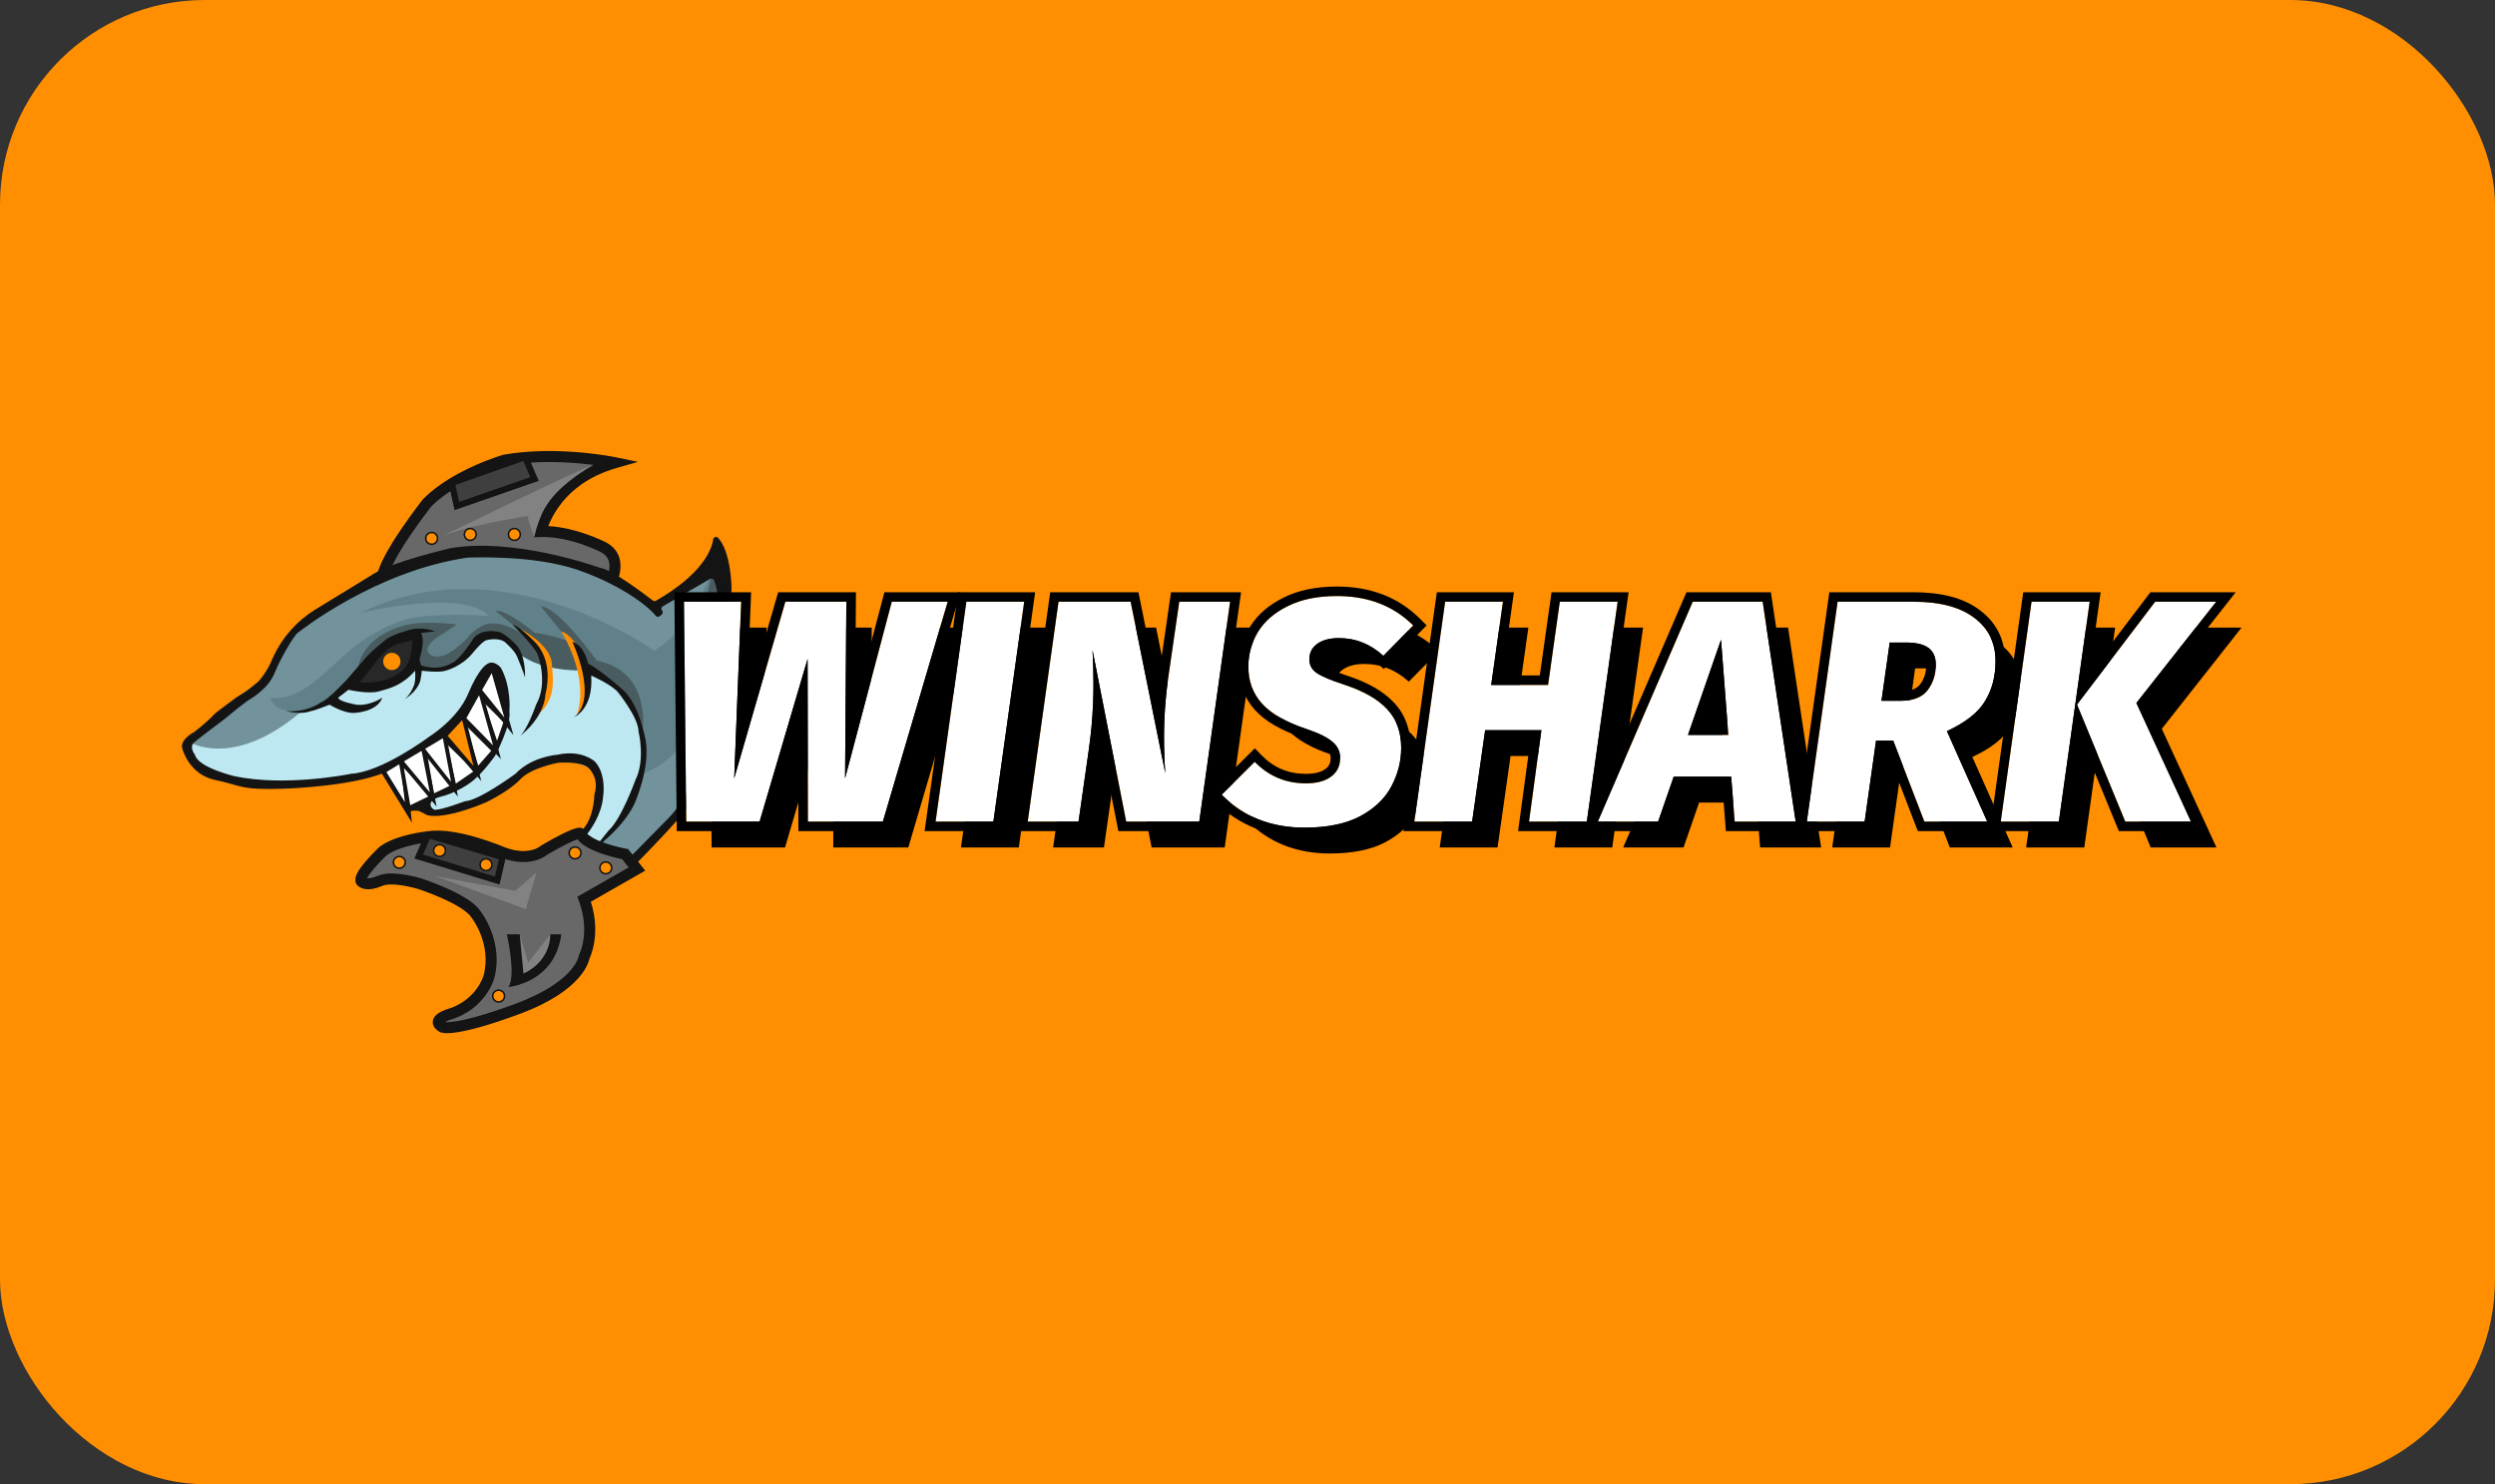 <svg width="195" height="116" viewBox="0 0 195 116" fill="none" xmlns="http://www.w3.org/2000/svg">
<rect x="0" y="0" width="195" height="116" fill="#333333" stroke="none"/>
<rect width="195" height="116" rx="16" fill="#FF8F00"/>
<g clip-path="url(#clip0_4_1199)">
<rect width="166.562" height="45.5" transform="translate(14.219 35.25)" fill="#FF8F00"/>
<path d="M47.631 45.741C47.631 45.741 48.857 43.707 47.194 42.785C47.194 42.785 44.668 41.469 42.266 41.543C42.266 41.543 43.086 37.591 48.068 36.165C48.068 36.165 43.56 35.225 39.433 35.963C39.433 35.963 35.614 37.069 33.397 39.282C33.397 39.282 30.009 43.584 29.886 45.182L47.631 45.741Z" fill="#686868"/>
<path fill-rule="evenodd" clip-rule="evenodd" d="M48.156 35.744C48.156 35.744 48.156 35.744 48.068 36.165L48.156 35.744L49.861 36.1L48.187 36.579C45.8 37.262 44.428 38.542 43.651 39.638C43.26 40.188 43.017 40.695 42.873 41.061C42.865 41.081 42.858 41.101 42.85 41.12C43.923 41.177 44.966 41.453 45.771 41.73C46.251 41.894 46.654 42.061 46.937 42.188C47.079 42.251 47.191 42.304 47.269 42.342C47.308 42.361 47.338 42.376 47.359 42.386C47.369 42.391 47.377 42.395 47.383 42.398L47.39 42.402L47.393 42.403C47.393 42.403 47.393 42.403 47.194 42.785L47.393 42.403L47.398 42.406L47.403 42.409C47.904 42.687 48.211 43.065 48.368 43.486C48.52 43.897 48.518 44.318 48.462 44.676C48.405 45.035 48.29 45.354 48.192 45.58C48.143 45.694 48.096 45.787 48.062 45.852C48.044 45.885 48.03 45.911 48.02 45.93C48.017 45.934 48.015 45.938 48.013 45.941C48.011 45.946 48.008 45.949 48.007 45.952C48.005 45.955 48.004 45.957 48.003 45.959L48.001 45.961L48.001 45.962C48.001 45.962 48 45.963 47.631 45.741L48 45.963L47.87 46.179L29.422 45.598L29.456 45.149C29.495 44.651 29.771 44.011 30.106 43.384C30.451 42.737 30.895 42.035 31.33 41.392C31.766 40.747 32.198 40.154 32.52 39.722C32.681 39.506 32.815 39.33 32.909 39.208C32.956 39.147 32.993 39.099 33.018 39.066C33.031 39.05 33.041 39.038 33.047 39.029L33.058 39.016C33.058 39.016 33.058 39.016 33.397 39.282L33.058 39.016L33.074 38.995L33.092 38.977C34.255 37.817 35.819 36.961 37.069 36.4C37.699 36.117 38.257 35.906 38.658 35.764C38.859 35.694 39.021 35.64 39.134 35.605C39.19 35.587 39.234 35.573 39.264 35.564C39.279 35.559 39.291 35.556 39.299 35.553L39.309 35.551L39.311 35.55L39.312 35.55C39.313 35.55 39.313 35.549 39.433 35.963L39.312 35.55L39.334 35.543L39.357 35.539C41.473 35.161 43.674 35.214 45.336 35.359C46.169 35.431 46.871 35.527 47.366 35.605C47.614 35.644 47.81 35.678 47.945 35.703C48.012 35.716 48.064 35.726 48.1 35.733C48.118 35.736 48.132 35.739 48.141 35.741L48.152 35.743L48.156 35.744ZM39.532 36.382C39.527 36.383 39.522 36.385 39.515 36.387C39.488 36.395 39.448 36.408 39.395 36.424C39.29 36.458 39.137 36.508 38.945 36.576C38.561 36.711 38.026 36.914 37.423 37.185C36.217 37.727 34.773 38.524 33.72 39.568C33.715 39.575 33.708 39.584 33.699 39.594C33.675 39.626 33.639 39.672 33.593 39.731C33.501 39.851 33.37 40.023 33.212 40.236C32.895 40.66 32.471 41.242 32.045 41.873C31.618 42.505 31.192 43.179 30.867 43.788C30.665 44.167 30.515 44.499 30.422 44.768L47.372 45.303C47.381 45.282 47.391 45.261 47.401 45.238C47.481 45.053 47.568 44.806 47.61 44.542C47.652 44.276 47.644 44.015 47.559 43.785C47.478 43.567 47.316 43.346 46.989 43.164C46.986 43.162 46.979 43.158 46.97 43.154C46.953 43.145 46.926 43.132 46.892 43.115C46.822 43.081 46.718 43.032 46.586 42.973C46.321 42.855 45.942 42.698 45.49 42.543C44.581 42.231 43.406 41.939 42.279 41.973L41.733 41.99L41.844 41.456L42.266 41.543C41.844 41.456 41.844 41.456 41.844 41.456L41.844 41.455L41.844 41.454L41.845 41.45C41.846 41.446 41.847 41.442 41.848 41.437C41.85 41.427 41.854 41.413 41.858 41.396C41.866 41.361 41.879 41.312 41.897 41.251C41.932 41.129 41.988 40.956 42.071 40.746C42.236 40.327 42.51 39.756 42.947 39.14C43.63 38.177 44.708 37.11 46.377 36.334C46.043 36.293 45.668 36.252 45.261 36.216C43.643 36.075 41.536 36.027 39.532 36.382Z" fill="#141414"/>
<path d="M47.563 45.059L40.726 43.399H34.77L29.825 45.182L28.346 45.919L24.343 48.255L22.384 50.062L21.386 52.619L18.916 54.204L16.779 56.73L15.104 58.027L14.734 58.888L15.165 59.625L17.013 60.609L19.231 61.408H23.431L27.361 60.916L32.658 58.703L35.639 56.423L37.216 53.663L38.016 52.311L38.749 52.404L39.002 53.11L39.433 54.585L39.248 56.982L38.139 59.244L37.031 60.731L35.491 61.653L33.89 62.452L33.089 63.006L33.643 63.313H34.875L37.708 62.514L40.11 60.977L41.589 59.932L43.991 59.318L45.413 59.76L46.331 60.117L46.762 61.346L46.578 63.497L45.9 64.849L44.976 65.833V66.57L45.531 67.246L46.146 67.492L47.563 67.32L49.072 67.087L49.842 67.124L52.86 63.866L54.831 60.056L55.632 57.72L55.878 55.016L55.755 52.803L55.077 51.328L56.248 48.562L56.556 45.059L55.878 43.953L54.461 45.366L51.197 47.579L49.164 46.104L47.563 45.059Z" fill="#72939B"/>
<path d="M45.913 52.422L47.81 53.356L49.226 55.016L50.064 56.675L50.212 58.457V60.449C50.212 60.449 55.188 59.195 54.271 52.373L56.309 48.562L56.001 46.079L55.94 43.953C55.94 43.953 54.104 49.257 51.111 50.842C51.111 50.842 39.31 42.379 28.1 47.929C28.1 47.929 36.107 45.932 38.201 48.138C38.201 48.138 32.966 47.763 31.056 48.624C31.056 48.624 28.962 49.361 27.053 51.082C25.144 52.803 23.296 54.831 21.14 54.524C21.14 54.524 21.387 55.999 23.85 55.446C26.314 54.893 26.135 54.211 26.135 54.211L27.7 53.203L28.1 53.663L29.751 53.516L32.011 52.422L32.793 52.201L34.062 52.336L35.072 52.059L36.409 51.242L37.438 50.16L38.62 49.668L39.698 50.16L40.566 51.051C40.566 51.051 41.182 52.533 45.913 52.422Z" fill="#608189"/>
<path d="M32.535 49.791L31.802 49.976L30.317 50.529L28.901 52.004L27.613 53.725L30.071 53.602L32.011 52.422L32.744 50.689L32.535 49.791Z" fill="#282828"/>
<path d="M44.97 50.265C44.97 50.265 42.636 49.484 41.835 49.484C41.835 49.484 39.556 47.603 38.725 47.745L40.049 48.808L41.219 49.791C41.219 49.791 39.347 48.378 37.943 48.808C37.943 48.808 37.154 49.054 36.538 49.853C36.538 49.853 34.752 51.82 33.705 51.205C32.658 50.59 34.623 49.533 34.623 49.533L35.7 48.808C35.7 48.808 33.385 48.501 31.943 48.808C31.943 48.808 28.223 49.423 27.915 52.557L29.615 50.566L32.504 49.527L32.775 50.148L32.504 51.672L32.793 52.201L33.508 52.324L34.918 52.201L36.101 51.525L36.92 50.726L37.573 50.056L38.023 49.668L38.774 49.724L39.507 49.914L40.548 50.959C40.548 50.959 41.533 52.68 45.66 52.311L44.97 50.265Z" fill="#495C60"/>
<path d="M50.212 57.228C50.212 57.228 51.012 52.496 46.639 51.635C46.639 51.635 43.621 47.394 42.266 47.394L44.958 50.701L45.912 52.422L47.421 52.975L48.813 54.315L49.836 56.122L50.212 57.228Z" fill="#495C60"/>
<path d="M55.681 44.444C55.681 44.444 54.794 50.369 52.811 52.201C52.811 52.201 54.32 54.186 54.246 55.446C54.215 55.999 54.893 51.512 54.893 51.512L56.044 49.177L56.506 46.7L55.681 44.444Z" fill="#495C60"/>
<path d="M14.796 57.996C14.796 57.996 18.19 60.117 23.419 55.722L25.267 55.077L27.115 53.663H29.147L31.549 52.803L32.596 52.188L33.742 52.422L35.306 52.066L36.6 51.021L38.016 49.669L39.371 49.791L40.419 50.959C40.419 50.959 41.127 51.697 42.741 52.096C44.36 52.496 45.913 52.422 45.913 52.422L47.81 53.356L49.226 55.016L50.212 57.228V60.449L49.411 62.022L48.056 64.665L45.592 67.246L44.73 66.011L45.161 65.341L46.202 64.346L46.756 61.985L46.818 60.609L46.325 59.871L45.278 59.318H44.046L41.422 60.092L38.201 62.237L34.136 63.497L33.397 63.129L33.705 62.391L35.553 61.653L37.474 60.123C37.474 60.123 38.743 58.242 38.749 58.132C38.755 58.027 39.328 55.913 39.328 55.913L39.063 53.11L38.811 52.404L38.078 52.311L37.776 52.858L36.544 55.126L34.826 57.161L31.451 59.177L27.872 60.67L22.249 61.653L17.543 60.738L15.227 59.625L14.796 57.996Z" fill="#BEE8F1"/>
<path d="M51.019 46.933C50.44 46.485 47.853 44.518 46.91 44.383C46.898 44.383 46.88 44.377 46.867 44.37C46.467 44.229 40.141 42.01 35.251 42.84C35.245 42.84 35.239 42.84 35.239 42.84C35.041 42.889 30.675 43.903 29.221 44.838C29.221 44.838 25.575 47.081 24.651 47.634C24.651 47.634 24.639 47.64 24.614 47.659C23.185 48.544 22.052 49.828 21.349 51.359C21.294 51.481 21.245 51.592 21.202 51.691C20.894 52.428 20.278 53.227 20.093 53.35C19.939 53.455 19.342 53.995 18.978 54.198C18.787 54.303 18.602 54.419 18.424 54.542C17.845 54.966 16.779 55.753 16.644 55.925C16.459 56.171 15.289 57.154 15.166 57.216C15.042 57.277 14.057 57.849 14.242 58.482C14.242 58.482 14.735 60.535 16.829 60.965C18.923 61.395 18.676 61.764 22.249 61.641C22.249 61.641 28.285 61.457 30.625 60.105C32.855 58.814 34.635 57.585 34.801 57.468C34.807 57.462 34.82 57.456 34.826 57.449C34.992 57.296 37.043 55.378 37.524 53.903C37.524 53.897 37.53 53.891 37.53 53.885C37.579 53.768 38.152 52.483 38.386 52.539C38.632 52.6 38.817 53.092 38.817 53.153C38.817 53.215 39.741 55.735 39.125 56.964C38.509 58.193 38.263 59.478 36.489 60.584C36.483 60.59 36.477 60.596 36.47 60.596C36.329 60.731 31.796 63.129 31.919 62.698C31.95 62.581 31.857 63.374 31.919 63.497C32.054 63.761 31.672 63.264 32.719 63.374C32.75 63.38 33.311 63.663 33.335 63.682C33.477 63.792 34.838 64.044 38.01 62.698C38.016 62.698 38.016 62.692 38.023 62.692C38.127 62.643 39.833 61.807 40.665 60.91C41.49 60.031 43.43 59.656 43.609 59.619C43.615 59.619 43.627 59.619 43.633 59.613C43.794 59.601 45.432 59.515 45.962 59.982C45.962 59.982 46.873 60.768 46.467 62.041C46.461 62.059 46.455 62.084 46.455 62.102C46.448 62.354 46.381 64.087 45.413 64.96C45.37 65.003 45.346 65.058 45.346 65.12V65.237C45.346 65.446 45.611 65.538 45.74 65.378C46.227 64.788 47.003 63.651 47.132 62.317C47.132 62.311 47.132 62.311 47.132 62.305C47.151 62.2 47.409 60.566 46.522 59.551C46.516 59.545 46.51 59.539 46.504 59.533C46.399 59.435 45.42 58.587 43.572 58.986C43.566 58.986 43.553 58.992 43.547 58.992C43.375 59.004 41.539 59.176 40.308 60.455C40.301 60.461 40.289 60.473 40.283 60.48C40.061 60.639 37.45 62.538 36.378 62.618C36.366 62.618 36.353 62.618 36.341 62.624C36.199 62.661 34.727 63.245 34.019 63.294C33.779 63.313 33.107 62.588 34.512 62.25C35.331 62.053 36.433 61.481 37.037 60.959C37.906 60.203 38.614 59.176 38.694 59.066C38.7 59.06 38.7 59.054 38.706 59.047C38.799 58.869 39.963 56.601 39.815 55.642C39.815 55.624 39.809 55.606 39.815 55.593C39.833 55.366 39.938 53.627 39.15 52.201C39.144 52.188 39.131 52.17 39.119 52.158C39.02 52.047 38.521 51.549 38.029 51.93C38.029 51.93 37.413 52.238 36.581 54.235C35.774 56.165 33.68 57.492 33.539 57.578C33.532 57.585 33.526 57.585 33.526 57.591C33.348 57.726 29.794 60.344 27.453 60.473C27.441 60.473 27.435 60.473 27.422 60.48C27.133 60.541 22.261 61.494 18.319 60.664C18.319 60.664 15.56 60.006 15.252 59.041C15.246 59.017 15.233 58.998 15.221 58.974C15.135 58.851 14.802 58.341 15.178 58.021C15.597 57.665 17.475 56.257 17.574 56.183C17.58 56.183 17.58 56.177 17.58 56.177C17.672 56.103 19.126 54.88 19.545 54.647C19.545 54.647 20.962 53.848 21.454 52.619C21.947 51.389 22.994 49.669 23.24 49.484C23.419 49.349 29.338 44.629 36.532 43.584H36.557C36.821 43.572 41.693 43.369 45.044 44.506C48.259 45.594 50.507 47.216 51.252 48.126C51.333 48.224 51.48 48.236 51.573 48.157L51.721 48.027C51.813 47.948 51.825 47.812 51.745 47.72C51.659 47.616 51.684 47.456 51.807 47.388L55.49 45.249C55.607 45.182 55.761 45.231 55.81 45.36C56.001 45.858 56.346 47.075 55.829 48.439C55.459 49.416 54.8 51.076 54.283 52.373C54.184 52.619 54.523 52.797 54.671 52.582L54.862 52.299C54.973 52.139 55.225 52.188 55.262 52.379C55.521 53.602 56.038 56.816 54.967 59.066C54.967 59.072 54.96 59.078 54.96 59.084C54.893 59.275 53.747 62.44 52.257 63.934L49.146 67.093C49.06 67.179 49.06 67.32 49.146 67.406L49.325 67.584C49.411 67.67 49.553 67.67 49.639 67.584C50.366 66.853 53.39 63.78 54.036 62.704C54.769 61.481 56.944 57.099 56.377 55.237C56.371 55.212 56.365 55.194 56.365 55.169C56.371 54.88 56.371 52.815 55.558 51.125C55.527 51.064 55.527 50.99 55.558 50.928C55.841 50.351 57.282 47.302 57.172 45.833C57.172 45.833 57.122 43.117 56.124 42.035C55.995 41.9 55.767 41.967 55.743 42.152C55.619 42.957 54.929 44.844 51.271 46.952C51.185 46.995 51.092 46.989 51.019 46.933Z" fill="#141414"/>
<path d="M40.622 49.128C40.622 49.128 43.005 50.345 43.128 51.82C43.252 53.289 43.455 54.794 41.872 55.98L42.389 54.647L42.513 53.049L42.205 51.328L41.958 50.345L40.622 49.128Z" fill="#FF8F00"/>
<path d="M45.284 50.713C45.284 50.713 44.545 49.484 43.868 49.361C43.868 49.361 46.085 52.791 45.099 55.839L45.555 55.347L46.023 53.786L45.284 50.713Z" fill="#FF8F00"/>
<path d="M40.295 50.345C40.295 50.345 39.371 49.361 38.817 49.361C38.817 49.361 37.708 49.115 37.031 49.853C37.031 49.853 35.922 51.635 35.306 51.82C35.306 51.82 34.382 52.496 32.904 52.004L32.781 51.512C32.781 51.512 33.274 50.099 32.904 49.484C32.904 49.484 33.643 49.361 34.013 49.361C34.013 49.361 33.212 48.992 32.227 49.177C32.227 49.177 30.933 49.484 30.256 49.914C30.256 49.914 29.147 50.775 28.654 51.328C28.162 51.881 27.114 53.11 27.114 53.11C27.114 53.11 25.575 54.77 25.082 54.893C25.082 54.893 24.096 55.692 22.372 55.569C22.372 55.569 23.474 55.901 24.281 55.581C24.281 55.581 24.528 55.569 25.759 55.077C25.759 55.077 26.85 55.747 27.632 55.722C27.632 55.722 29.455 55.692 29.886 54.524C29.886 54.524 28.901 55.2 27.854 55.077C27.854 55.077 26.437 54.831 26.437 54.524L27.238 53.909C27.238 53.909 28.777 54.278 29.64 54.032C30.502 53.786 31.426 53.577 32.442 52.422C32.442 52.422 32.535 53.295 32.288 53.725C32.288 53.725 32.042 54.34 31.611 54.647C31.611 54.647 32.535 54.155 32.843 53.233C32.843 53.233 32.959 52.656 32.966 52.422C32.966 52.422 34.321 52.594 34.813 52.422C34.813 52.422 36.045 52.127 36.907 51.082C37.77 50.037 38.016 50.037 38.016 50.037C38.016 50.037 38.879 49.791 39.433 50.16C39.433 50.16 40.234 50.836 40.418 51.328C40.418 51.328 41.034 52.803 41.034 52.987C41.034 52.92 41.034 52.803 41.034 52.803C41.034 52.803 41.096 51.144 40.295 50.345ZM31.407 52.422C31.407 52.422 30.502 53.479 28.1 53.356C28.1 53.356 29.332 51.82 29.455 51.635C29.578 51.451 30.256 50.59 31.056 50.345C31.857 50.099 32.227 50.099 32.227 49.976C32.227 49.976 32.288 51.758 31.407 52.422Z" fill="#141414"/>
<path d="M40.049 48.808C40.049 48.808 41.773 50.529 42.02 51.144C42.02 51.144 42.882 53.356 41.897 55.077C41.897 55.077 41.157 57.228 40.542 57.597C40.542 57.597 42.513 56.245 42.636 54.217C42.636 54.217 43.313 51.943 41.958 50.344C41.958 50.344 40.788 49.054 40.049 48.808Z" fill="#141414"/>
<path d="M44.73 50.16C44.73 50.16 46.824 54.585 44.853 56.06C44.853 56.06 46.393 55.446 46.208 52.803C46.208 52.803 47.625 53.418 48.241 54.032C48.241 54.032 49.904 56.06 49.904 57.167C49.904 57.167 50.458 59.379 49.657 60.977C49.657 60.977 48.549 64.05 47.563 64.911L46.331 66.447C46.331 66.447 48.918 64.604 49.719 62.514C50.52 60.424 50.643 58.888 50.458 57.843C50.458 57.843 49.965 54.954 48.61 53.848C48.61 53.848 46.639 52.127 45.962 51.881C45.962 51.881 45.715 50.468 44.73 50.16Z" fill="#141414"/>
<path d="M30.625 52.373C31 52.373 31.303 52.07 31.303 51.697C31.303 51.323 31 51.021 30.625 51.021C30.251 51.021 29.948 51.323 29.948 51.697C29.948 52.07 30.251 52.373 30.625 52.373Z" fill="#FF8F00"/>
<path d="M41.034 35.717L41.774 37.438L35.707 39.546L35.306 37.745L41.034 35.717Z" fill="#3F3F3F"/>
<path fill-rule="evenodd" clip-rule="evenodd" d="M41.17 35.408L42.104 37.583L35.526 39.869L35.019 37.586L41.17 35.408ZM35.594 37.904L35.887 39.223L41.443 37.292L40.899 36.026L35.594 37.904Z" fill="#141414"/>
<path d="M46.393 36.331C46.393 36.331 43.19 38.052 42.328 40.203C42.328 40.203 41.835 41.383 41.773 41.961C41.773 41.961 41.158 40.511 41.281 40.326C41.281 40.326 35.861 41.125 34.013 42.17C34.013 42.17 45.715 36.454 46.393 36.331Z" fill="#828282"/>
<path d="M33.736 42.539C33.991 42.539 34.198 42.333 34.198 42.078C34.198 41.823 33.991 41.617 33.736 41.617C33.48 41.617 33.274 41.823 33.274 42.078C33.274 42.333 33.48 42.539 33.736 42.539Z" fill="#FF8F00"/>
<path fill-rule="evenodd" clip-rule="evenodd" d="M33.736 41.678C33.515 41.678 33.335 41.857 33.335 42.078C33.335 42.299 33.515 42.477 33.736 42.477C33.957 42.477 34.136 42.299 34.136 42.078C34.136 41.857 33.957 41.678 33.736 41.678ZM33.212 42.078C33.212 41.789 33.447 41.556 33.736 41.556C34.025 41.556 34.259 41.789 34.259 42.078C34.259 42.367 34.025 42.6 33.736 42.6C33.447 42.6 33.212 42.367 33.212 42.078Z" fill="#141414"/>
<path d="M40.203 42.232C40.458 42.232 40.665 42.025 40.665 41.771C40.665 41.516 40.458 41.31 40.203 41.31C39.948 41.31 39.741 41.516 39.741 41.771C39.741 42.025 39.948 42.232 40.203 42.232Z" fill="#FF8F00"/>
<path fill-rule="evenodd" clip-rule="evenodd" d="M40.203 41.371C39.982 41.371 39.802 41.55 39.802 41.771C39.802 41.991 39.982 42.17 40.203 42.17C40.424 42.17 40.603 41.991 40.603 41.771C40.603 41.55 40.424 41.371 40.203 41.371ZM39.679 41.771C39.679 41.482 39.914 41.248 40.203 41.248C40.492 41.248 40.726 41.482 40.726 41.771C40.726 42.059 40.492 42.293 40.203 42.293C39.914 42.293 39.679 42.059 39.679 41.771Z" fill="#141414"/>
<path d="M36.754 42.232C37.009 42.232 37.216 42.025 37.216 41.771C37.216 41.516 37.009 41.31 36.754 41.31C36.498 41.31 36.292 41.516 36.292 41.771C36.292 42.025 36.498 42.232 36.754 42.232Z" fill="#FF8F00"/>
<path fill-rule="evenodd" clip-rule="evenodd" d="M36.754 41.371C36.533 41.371 36.353 41.55 36.353 41.771C36.353 41.991 36.533 42.17 36.754 42.17C36.975 42.17 37.154 41.991 37.154 41.771C37.154 41.55 36.975 41.371 36.754 41.371ZM36.23 41.771C36.23 41.482 36.465 41.248 36.754 41.248C37.043 41.248 37.277 41.482 37.277 41.771C37.277 42.059 37.043 42.293 36.754 42.293C36.465 42.293 36.23 42.059 36.23 41.771Z" fill="#141414"/>
<path d="M49.781 67.922L48.857 66.755C48.857 66.755 45.839 66.22 45.346 65.132C45.346 65.132 45.167 64.911 42.519 66.447C42.519 66.447 41.465 67.431 39.31 66.632C39.31 66.632 35.614 65.034 33.459 65.403C33.459 65.403 31.161 65.618 29.935 66.521C29.935 66.521 27.607 68.721 28.346 68.967C28.346 68.967 28.716 69.275 29.701 68.844C30.687 68.414 32.812 69.072 32.812 69.072C32.812 69.072 36.477 70.258 37.216 71.487C37.216 71.487 38.94 73.669 38.201 76.392C38.201 76.392 37.585 78.555 35.06 79.293C35.06 79.293 33.643 79.723 34.567 80.276C34.567 80.276 35.429 80.706 40.419 78.863C45.407 77.019 45.654 74.794 45.654 74.794C45.654 74.794 46.639 72.95 45.654 70.283L49.781 67.922Z" fill="#686868"/>
<path fill-rule="evenodd" clip-rule="evenodd" d="M45.679 64.859C45.68 64.861 45.682 64.862 45.346 65.132L45.682 64.862L45.716 64.905L45.739 64.955C45.805 65.102 45.988 65.282 46.318 65.472C46.635 65.655 47.027 65.813 47.422 65.943C47.813 66.072 48.192 66.17 48.474 66.235C48.615 66.268 48.731 66.292 48.811 66.308C48.851 66.316 48.882 66.322 48.902 66.326C48.913 66.328 48.92 66.329 48.925 66.33L48.931 66.331L48.932 66.331L49.093 66.36L50.429 68.048L46.177 70.479C46.579 71.741 46.571 72.818 46.449 73.604C46.383 74.032 46.283 74.372 46.198 74.609C46.156 74.728 46.117 74.82 46.087 74.886C46.08 74.902 46.074 74.916 46.068 74.929C46.063 74.949 46.058 74.973 46.051 74.999C46.029 75.084 45.993 75.199 45.934 75.339C45.815 75.618 45.604 75.992 45.232 76.419C44.489 77.273 43.112 78.326 40.568 79.266C38.059 80.193 36.565 80.558 35.685 80.687C35.243 80.751 34.947 80.758 34.749 80.744C34.649 80.737 34.571 80.724 34.511 80.709C34.481 80.701 34.455 80.694 34.432 80.686C34.421 80.681 34.411 80.677 34.401 80.673C34.398 80.672 34.396 80.671 34.394 80.67C34.391 80.669 34.389 80.668 34.387 80.667C34.385 80.666 34.383 80.665 34.381 80.664L34.377 80.663L34.376 80.662C34.375 80.662 34.374 80.661 34.567 80.276L34.374 80.661L34.359 80.654L34.345 80.645C34.078 80.485 33.815 80.239 33.823 79.879C33.831 79.548 34.072 79.334 34.21 79.232C34.371 79.112 34.557 79.026 34.688 78.971C34.756 78.943 34.816 78.921 34.859 78.906C34.881 78.899 34.898 78.893 34.911 78.889C34.918 78.886 34.923 78.885 34.927 78.884L34.931 78.882L34.933 78.882L34.934 78.881C34.934 78.881 34.934 78.881 35.06 79.293L34.934 78.881L34.937 78.881L34.939 78.88C36.094 78.543 36.806 77.883 37.231 77.31C37.444 77.022 37.586 76.756 37.673 76.564C37.716 76.468 37.746 76.392 37.764 76.341C37.773 76.316 37.779 76.297 37.783 76.285C37.785 76.281 37.785 76.277 37.786 76.275C38.123 75.029 37.9 73.901 37.583 73.072C37.424 72.658 37.244 72.323 37.105 72.094C37.035 71.979 36.976 71.891 36.935 71.834C36.915 71.805 36.899 71.783 36.889 71.77C36.884 71.763 36.881 71.758 36.879 71.756L36.877 71.754L36.877 71.753L36.86 71.732L36.846 71.709C36.715 71.491 36.42 71.231 35.984 70.954C35.562 70.686 35.055 70.432 34.56 70.211C34.068 69.991 33.596 69.808 33.247 69.68C33.073 69.616 32.93 69.566 32.831 69.532C32.781 69.515 32.743 69.502 32.717 69.494C32.704 69.489 32.694 69.486 32.688 69.484L32.682 69.482L32.68 69.482C32.677 69.481 32.671 69.479 32.664 69.477C32.65 69.472 32.628 69.466 32.6 69.458C32.543 69.442 32.46 69.419 32.357 69.393C32.151 69.34 31.866 69.274 31.554 69.221C31.24 69.168 30.908 69.13 30.602 69.129C30.289 69.128 30.041 69.166 29.874 69.239C29.329 69.477 28.915 69.528 28.608 69.495C28.456 69.479 28.335 69.442 28.245 69.402C28.206 69.385 28.172 69.367 28.145 69.351C28.058 69.312 27.973 69.253 27.905 69.167C27.819 69.059 27.782 68.938 27.773 68.828C27.756 68.628 27.827 68.437 27.893 68.297C28.033 68.003 28.286 67.669 28.534 67.375C28.788 67.073 29.065 66.782 29.276 66.567C29.381 66.46 29.471 66.371 29.536 66.308C29.568 66.277 29.593 66.253 29.611 66.236C29.62 66.227 29.627 66.221 29.631 66.216L29.637 66.211L29.639 66.209C29.639 66.209 29.639 66.209 29.935 66.521L29.639 66.209L29.658 66.191L29.679 66.175C30.366 65.669 31.32 65.374 32.06 65.204C32.438 65.117 32.775 65.06 33.018 65.025C33.14 65.007 33.238 64.994 33.307 64.986C33.342 64.982 33.368 64.979 33.387 64.977C33.393 64.977 33.397 64.976 33.401 64.976C34.585 64.779 36.125 65.114 37.315 65.466C37.925 65.647 38.464 65.839 38.852 65.986C39.046 66.059 39.202 66.122 39.31 66.166C39.364 66.188 39.406 66.205 39.435 66.218C39.45 66.224 39.461 66.228 39.469 66.232L39.47 66.232C40.461 66.598 41.168 66.545 41.608 66.424C41.833 66.363 41.995 66.282 42.098 66.22C42.149 66.189 42.185 66.163 42.206 66.147C42.217 66.139 42.224 66.133 42.227 66.131C42.227 66.131 42.227 66.131 42.227 66.131L42.26 66.1L42.302 66.076C43.632 65.304 44.365 64.96 44.778 64.809C44.981 64.735 45.132 64.699 45.252 64.692C45.314 64.689 45.385 64.692 45.458 64.714C45.496 64.725 45.536 64.743 45.575 64.767C45.595 64.78 45.614 64.794 45.632 64.81C45.641 64.818 45.65 64.826 45.658 64.835C45.662 64.84 45.666 64.844 45.67 64.849C45.672 64.851 45.674 64.853 45.676 64.855L45.679 64.859ZM39.138 67.027L39.137 67.026L39.13 67.023C39.123 67.02 39.113 67.016 39.1 67.01C39.074 66.999 39.035 66.983 38.983 66.962C38.881 66.92 38.732 66.861 38.546 66.79C38.173 66.649 37.654 66.464 37.07 66.291C35.879 65.939 34.502 65.661 33.531 65.827L33.515 65.829L33.499 65.831L33.495 65.831C33.491 65.832 33.485 65.832 33.477 65.833C33.462 65.835 33.438 65.837 33.408 65.841C33.346 65.848 33.256 65.859 33.143 65.876C32.917 65.909 32.603 65.962 32.253 66.042C31.548 66.204 30.751 66.463 30.213 66.852C30.211 66.853 30.21 66.855 30.208 66.856C30.192 66.872 30.168 66.895 30.138 66.924C30.078 66.983 29.992 67.068 29.891 67.17C29.688 67.376 29.429 67.65 29.194 67.929C28.964 68.202 28.78 68.453 28.686 68.638C28.691 68.638 28.695 68.639 28.7 68.639C28.825 68.653 29.088 68.643 29.529 68.45C29.855 68.308 30.242 68.267 30.605 68.268C30.974 68.27 31.357 68.315 31.698 68.373C32.04 68.43 32.349 68.502 32.572 68.559C32.683 68.588 32.774 68.613 32.837 68.631C32.869 68.64 32.894 68.647 32.911 68.652C32.92 68.655 32.926 68.657 32.931 68.658L32.937 68.66L32.939 68.661C32.94 68.661 32.94 68.661 32.812 69.072C32.945 68.663 32.945 68.663 32.945 68.663L32.948 68.664L32.957 68.667C32.965 68.669 32.975 68.673 32.989 68.677C33.018 68.687 33.059 68.701 33.111 68.718C33.215 68.754 33.364 68.806 33.545 68.873C33.906 69.005 34.397 69.196 34.913 69.426C35.427 69.655 35.975 69.929 36.447 70.228C36.898 70.514 37.33 70.856 37.572 71.244C37.574 71.247 37.577 71.251 37.58 71.255C37.595 71.275 37.616 71.303 37.641 71.339C37.692 71.411 37.762 71.515 37.842 71.648C38.003 71.912 38.208 72.293 38.388 72.765C38.749 73.707 39.018 75.029 38.617 76.504L38.617 76.507L38.616 76.509L38.201 76.392C38.616 76.509 38.616 76.509 38.616 76.509L38.615 76.511L38.614 76.514C38.614 76.516 38.613 76.519 38.612 76.522C38.61 76.528 38.608 76.537 38.604 76.547C38.598 76.568 38.588 76.596 38.575 76.632C38.55 76.702 38.512 76.8 38.458 76.919C38.351 77.156 38.18 77.477 37.924 77.822C37.41 78.514 36.552 79.304 35.184 79.705C35.183 79.705 35.181 79.706 35.177 79.707C35.17 79.71 35.158 79.713 35.143 79.719C35.112 79.729 35.068 79.746 35.018 79.766C34.937 79.8 34.853 79.84 34.783 79.883C34.791 79.884 34.801 79.885 34.811 79.885C34.93 79.894 35.161 79.894 35.559 79.835C36.357 79.718 37.788 79.376 40.269 78.459C42.713 77.556 43.955 76.574 44.581 75.855C44.895 75.495 45.057 75.198 45.14 75.002C45.182 74.904 45.204 74.831 45.216 74.787C45.221 74.765 45.224 74.75 45.225 74.743C45.226 74.742 45.226 74.741 45.226 74.741L45.234 74.664L45.272 74.593L45.273 74.592C45.274 74.591 45.275 74.588 45.278 74.583C45.283 74.573 45.29 74.556 45.301 74.533C45.322 74.487 45.352 74.415 45.386 74.319C45.455 74.127 45.54 73.84 45.597 73.473C45.711 72.741 45.714 71.688 45.249 70.431L45.123 70.09L49.132 67.797L48.617 67.147C48.532 67.129 48.417 67.105 48.28 67.073C47.981 67.004 47.575 66.9 47.15 66.76C46.729 66.621 46.275 66.441 45.886 66.217C45.609 66.057 45.329 65.854 45.129 65.598C45.112 65.604 45.093 65.61 45.073 65.618C44.737 65.74 44.065 66.049 42.769 66.8C42.758 66.808 42.746 66.818 42.732 66.829C42.687 66.864 42.624 66.908 42.543 66.957C42.381 67.055 42.146 67.169 41.837 67.254C41.213 67.425 40.319 67.465 39.16 67.035L39.149 67.031L39.138 67.027ZM34.665 79.813C34.666 79.813 34.667 79.815 34.669 79.818C34.666 79.815 34.665 79.813 34.665 79.813ZM32.812 69.072L32.945 68.663L32.942 68.662L32.939 68.661L32.812 69.072Z" fill="#141414"/>
<path d="M39.285 66.995L38.86 68.82L32.719 66.945L33.459 65.261L39.285 66.995Z" fill="#3F3F3F"/>
<path fill-rule="evenodd" clip-rule="evenodd" d="M33.32 64.963L39.578 66.825L39.041 69.132L32.383 67.1L33.32 64.963ZM33.597 65.559L33.056 66.791L38.68 68.508L38.993 67.164L33.597 65.559Z" fill="#141414"/>
<path d="M43.005 73.024L41.281 75.236L40.622 73.024L40.48 73.946L40.603 76.404H40.973L42.205 75.667L43.005 74.425L43.375 73.516L43.005 73.024Z" fill="#828282"/>
<path d="M40.622 73.024H39.612C39.612 73.024 40.357 76.22 39.741 77.142C39.741 77.142 43.375 76.834 43.868 73.024H43.005C43.005 73.024 43.129 75.052 40.911 76.097L40.622 73.024Z" fill="#141414"/>
<path d="M41.928 68.199L41.096 71.057L34.013 68.476L40.258 69.631L41.928 68.199Z" fill="#828282"/>
<path d="M34.352 66.939C34.607 66.939 34.813 66.733 34.813 66.478C34.813 66.224 34.607 66.017 34.352 66.017C34.096 66.017 33.89 66.224 33.89 66.478C33.89 66.733 34.096 66.939 34.352 66.939Z" fill="#FF8F00"/>
<path fill-rule="evenodd" clip-rule="evenodd" d="M34.352 66.079C34.13 66.079 33.951 66.257 33.951 66.478C33.951 66.699 34.13 66.878 34.352 66.878C34.573 66.878 34.752 66.699 34.752 66.478C34.752 66.257 34.573 66.079 34.352 66.079ZM33.828 66.478C33.828 66.19 34.062 65.956 34.352 65.956C34.641 65.956 34.875 66.19 34.875 66.478C34.875 66.767 34.641 67.001 34.352 67.001C34.062 67.001 33.828 66.767 33.828 66.478Z" fill="#141414"/>
<path d="M31.21 67.861C31.466 67.861 31.672 67.655 31.672 67.4C31.672 67.145 31.466 66.939 31.21 66.939C30.955 66.939 30.748 67.145 30.748 67.4C30.748 67.655 30.955 67.861 31.21 67.861Z" fill="#FF8F00"/>
<path fill-rule="evenodd" clip-rule="evenodd" d="M31.21 67.001C30.989 67.001 30.81 67.179 30.81 67.4C30.81 67.621 30.989 67.799 31.21 67.799C31.432 67.799 31.611 67.621 31.611 67.4C31.611 67.179 31.432 67.001 31.21 67.001ZM30.687 67.4C30.687 67.112 30.921 66.878 31.21 66.878C31.5 66.878 31.734 67.112 31.734 67.4C31.734 67.689 31.5 67.922 31.21 67.922C30.921 67.922 30.687 67.689 30.687 67.4Z" fill="#141414"/>
<path d="M38.971 78.309C39.226 78.309 39.433 78.103 39.433 77.849C39.433 77.594 39.226 77.388 38.971 77.388C38.716 77.388 38.509 77.594 38.509 77.849C38.509 78.103 38.716 78.309 38.971 78.309Z" fill="#FF8F00"/>
<path fill-rule="evenodd" clip-rule="evenodd" d="M38.971 77.449C38.75 77.449 38.571 77.628 38.571 77.848C38.571 78.069 38.75 78.248 38.971 78.248C39.192 78.248 39.371 78.069 39.371 77.848C39.371 77.628 39.192 77.449 38.971 77.449ZM38.447 77.848C38.447 77.56 38.682 77.326 38.971 77.326C39.26 77.326 39.495 77.56 39.495 77.848C39.495 78.137 39.26 78.371 38.971 78.371C38.682 78.371 38.447 78.137 38.447 77.848Z" fill="#141414"/>
<path d="M47.347 68.291C47.602 68.291 47.809 68.085 47.809 67.83C47.809 67.576 47.602 67.369 47.347 67.369C47.092 67.369 46.886 67.576 46.886 67.83C46.886 68.085 47.092 68.291 47.347 68.291Z" fill="#FF8F00"/>
<path fill-rule="evenodd" clip-rule="evenodd" d="M47.347 67.431C47.126 67.431 46.947 67.61 46.947 67.83C46.947 68.051 47.126 68.23 47.347 68.23C47.569 68.23 47.748 68.051 47.748 67.83C47.748 67.61 47.569 67.431 47.347 67.431ZM46.824 67.83C46.824 67.542 47.058 67.308 47.347 67.308C47.637 67.308 47.871 67.542 47.871 67.83C47.871 68.119 47.637 68.353 47.347 68.353C47.058 68.353 46.824 68.119 46.824 67.83Z" fill="#141414"/>
<path d="M44.946 67.124C45.201 67.124 45.407 66.917 45.407 66.662C45.407 66.408 45.201 66.201 44.946 66.201C44.69 66.201 44.484 66.408 44.484 66.662C44.484 66.917 44.69 67.124 44.946 67.124Z" fill="#FF8F00"/>
<path fill-rule="evenodd" clip-rule="evenodd" d="M44.945 66.263C44.724 66.263 44.545 66.442 44.545 66.662C44.545 66.883 44.724 67.062 44.945 67.062C45.166 67.062 45.346 66.883 45.346 66.662C45.346 66.442 45.166 66.263 44.945 66.263ZM44.422 66.662C44.422 66.374 44.656 66.14 44.945 66.14C45.234 66.14 45.469 66.374 45.469 66.662C45.469 66.951 45.234 67.185 44.945 67.185C44.656 67.185 44.422 66.951 44.422 66.662Z" fill="#141414"/>
<path d="M37.986 68.045C38.241 68.045 38.448 67.839 38.448 67.584C38.448 67.33 38.241 67.124 37.986 67.124C37.73 67.124 37.524 67.33 37.524 67.584C37.524 67.839 37.73 68.045 37.986 68.045Z" fill="#FF8F00"/>
<path fill-rule="evenodd" clip-rule="evenodd" d="M37.985 67.185C37.764 67.185 37.585 67.364 37.585 67.584C37.585 67.805 37.764 67.984 37.985 67.984C38.207 67.984 38.386 67.805 38.386 67.584C38.386 67.364 38.207 67.185 37.985 67.185ZM37.462 67.584C37.462 67.296 37.696 67.062 37.985 67.062C38.275 67.062 38.509 67.296 38.509 67.584C38.509 67.873 38.275 68.107 37.985 68.107C37.696 68.107 37.462 67.873 37.462 67.584Z" fill="#141414"/>
<path d="M29.948 60.283L31.919 63.497L31.457 59.361L29.948 60.283Z" fill="white"/>
<path fill-rule="evenodd" clip-rule="evenodd" d="M31.608 59.052L32.194 64.3L29.694 60.222L31.608 59.052ZM30.202 60.344L31.643 62.694L31.305 59.67L30.202 60.344Z" fill="#141414"/>
<path d="M33.982 62.176L31.334 59.594L31.95 63.159L33.982 62.176Z" fill="white"/>
<path fill-rule="evenodd" clip-rule="evenodd" d="M31.101 59.153L34.246 62.219L31.833 63.387L31.101 59.153ZM31.566 60.036L32.066 62.932L33.718 62.133L31.566 60.036Z" fill="#141414"/>
<path d="M35.83 61.254L33.181 58.672L33.797 62.237L35.83 61.254Z" fill="white"/>
<path fill-rule="evenodd" clip-rule="evenodd" d="M32.949 58.231L36.094 61.297L33.68 62.465L32.949 58.231ZM33.414 59.114L33.914 62.01L35.565 61.211L33.414 59.114Z" fill="#141414"/>
<path d="M37.308 60.27L34.659 57.689L35.522 61.5L37.308 60.27Z" fill="white"/>
<path fill-rule="evenodd" clip-rule="evenodd" d="M34.395 57.216L37.549 60.291L35.422 61.755L34.395 57.216ZM34.924 58.162L35.622 61.244L37.066 60.25L34.924 58.162Z" fill="#141414"/>
<path d="M38.601 58.673L36.138 56.214L37.308 60.148L38.601 58.673Z" fill="white"/>
<path fill-rule="evenodd" clip-rule="evenodd" d="M35.817 55.677L38.812 58.666L37.24 60.459L35.817 55.677ZM36.458 56.751L37.376 59.837L38.391 58.68L36.458 56.751Z" fill="#141414"/>
<path d="M39.525 56.398L37.493 54.37L38.848 58.365L39.525 56.398Z" fill="white"/>
<path fill-rule="evenodd" clip-rule="evenodd" d="M37.136 53.797L39.702 56.358L38.847 58.841L37.136 53.797ZM37.85 54.944L38.849 57.889L39.349 56.439L37.85 54.944Z" fill="#141414"/>
<path d="M31.334 59.471L33.859 62.483L33.058 58.439L31.334 59.471Z" fill="white"/>
<path fill-rule="evenodd" clip-rule="evenodd" d="M33.167 58.195L34.126 63.042L31.1 59.432L33.167 58.195ZM31.567 59.511L33.591 61.925L32.95 58.683L31.567 59.511Z" fill="#141414"/>
<path d="M32.997 58.488L35.522 61.684L34.721 57.456L32.997 58.488Z" fill="white"/>
<path fill-rule="evenodd" clip-rule="evenodd" d="M34.831 57.21L35.79 62.271L32.767 58.446L34.831 57.21ZM33.226 58.53L35.254 61.097L34.611 57.701L33.226 58.53Z" fill="#141414"/>
<path d="M34.783 57.505L37.308 60.455L36.199 55.968L34.783 57.505Z" fill="#FF8F00"/>
<path fill-rule="evenodd" clip-rule="evenodd" d="M36.28 55.654L37.613 61.048L34.577 57.501L36.28 55.654ZM34.989 57.509L37.003 59.862L36.119 56.283L34.989 57.509Z" fill="#141414"/>
<path d="M36.261 56.153L38.848 58.795L37.493 53.94L36.261 56.153Z" fill="white"/>
<path fill-rule="evenodd" clip-rule="evenodd" d="M37.54 53.538L39.157 59.331L36.071 56.178L37.54 53.538ZM36.451 56.127L38.538 58.259L37.445 54.342L36.451 56.127Z" fill="#141414"/>
<path d="M37.493 53.94L39.772 56.767L38.478 52.219L37.493 53.94Z" fill="white"/>
<path fill-rule="evenodd" clip-rule="evenodd" d="M38.526 51.825L40.127 57.453L37.307 53.955L38.526 51.825ZM37.679 53.925L39.417 56.082L38.43 52.613L37.679 53.925Z" fill="#141414"/>
<path d="M76.055 49.05L70.99 66.236H65.129L65.105 53.526L61.355 66.236H55.619L55.445 49.05H59.915L59.368 62.848L63.366 49.05H68.134L68.035 62.848L71.685 49.05H76.055Z" fill="black"/>
<path d="M82.035 49.05L79.626 66.236H75.107L77.515 49.05H82.035Z" fill="black"/>
<path d="M95.718 66.236H90.007L87.374 52.833C87.424 53.674 87.449 54.556 87.449 55.479C87.449 57.227 87.325 58.958 87.076 60.672L86.282 66.236H82.309L84.718 49.05H90.354L93.061 62.453C92.995 61.546 92.962 60.581 92.962 59.559C92.962 58.109 93.069 56.6 93.284 55.034L94.153 49.05H98.126L95.718 66.236Z" fill="black"/>
<path d="M106.481 48.605C108.915 48.605 110.901 49.371 112.441 50.904L110.107 53.278C109.577 52.8 109.031 52.454 108.468 52.24C107.905 52.009 107.292 51.894 106.63 51.894C105.918 51.894 105.356 52.042 104.942 52.339C104.528 52.636 104.321 53.039 104.321 53.55C104.321 53.995 104.511 54.35 104.892 54.614C105.273 54.877 106.009 55.191 107.102 55.553C108.592 56.048 109.693 56.683 110.405 57.458C111.133 58.232 111.498 59.238 111.498 60.474C111.498 61.529 111.241 62.535 110.728 63.491C110.231 64.431 109.42 65.206 108.294 65.816C107.169 66.409 105.72 66.706 103.949 66.706C101.316 66.706 99.156 65.849 97.468 64.134L100.05 61.562C101.142 62.683 102.475 63.244 104.048 63.244C104.892 63.244 105.546 63.071 106.009 62.725C106.49 62.378 106.73 61.892 106.73 61.266C106.73 60.771 106.539 60.359 106.159 60.029C105.778 59.683 105.107 59.345 104.147 59.015C102.508 58.471 101.333 57.804 100.621 57.012C99.909 56.221 99.553 55.257 99.553 54.119C99.553 53.163 99.802 52.265 100.298 51.424C100.812 50.583 101.589 49.907 102.633 49.396C103.676 48.869 104.959 48.605 106.481 48.605Z" fill="black"/>
<path d="M117.043 66.236H112.524L114.932 49.05H119.452L118.533 55.553H122.978L123.896 49.05H128.416L126.007 66.236H121.488L122.457 59.09H118.061L117.043 66.236Z" fill="black"/>
<path d="M137.564 66.236L137.291 62.725H132.797L131.58 66.236H126.861L134.286 49.05H139.749L142.331 66.236H137.564ZM133.914 59.461H137.067L136.496 52.017L133.914 59.461Z" fill="black"/>
<path d="M157.95 53.699C157.95 54.886 157.677 55.924 157.13 56.815C156.601 57.705 155.608 58.488 154.151 59.164L157.304 66.236H152.388L149.954 59.906H148.613L147.719 66.236H143.2L145.608 49.05H151.518C153.604 49.05 155.193 49.47 156.286 50.311C157.395 51.135 157.95 52.265 157.95 53.699ZM149.035 56.79H150.575C151.518 56.79 152.206 56.518 152.636 55.974C153.066 55.413 153.281 54.746 153.281 53.971C153.281 53.377 153.091 52.941 152.71 52.66C152.33 52.38 151.75 52.24 150.972 52.24H149.681L149.035 56.79Z" fill="black"/>
<path d="M158.356 66.236L160.764 49.05H165.309L162.9 66.236H158.356ZM168.09 66.236L164.315 57.087L170.424 49.05H175.192L168.959 56.963L173.23 66.236H168.09Z" fill="black"/>
<path d="M156.37 64.216L158.778 47.03H163.322L160.913 64.216H156.37ZM166.103 64.216L162.329 55.067L168.438 47.03H173.205L166.973 54.943L171.243 64.216H166.103Z" fill="white"/>
<path d="M155.963 51.679C155.963 52.866 155.69 53.905 155.143 54.795C154.614 55.685 153.621 56.468 152.164 57.144L155.317 64.216H150.401L147.967 57.886H146.626L145.732 64.216H141.213L143.621 47.03H149.532C151.617 47.03 153.206 47.45 154.299 48.291C155.408 49.116 155.963 50.245 155.963 51.679ZM147.049 54.77H148.588C149.532 54.77 150.219 54.498 150.65 53.954C151.079 53.394 151.295 52.726 151.295 51.951C151.295 51.358 151.105 50.921 150.723 50.641C150.343 50.36 149.763 50.22 148.986 50.22H147.694L147.049 54.77Z" fill="white"/>
<path d="M135.578 64.216L135.304 60.705H130.81L129.593 64.216H124.875L132.299 47.03H137.763L140.345 64.216H135.578ZM131.927 57.441H135.081L134.509 49.998L131.927 57.441Z" fill="white"/>
<path d="M115.056 64.216H110.537L112.946 47.03H117.466L116.547 53.534H120.992L121.91 47.03H126.43L124.021 64.216H119.502L120.47 57.07H116.075L115.056 64.216Z" fill="white"/>
<path d="M104.495 46.585C106.928 46.585 108.915 47.352 110.455 48.885L108.12 51.259C107.59 50.781 107.044 50.434 106.481 50.22C105.918 49.989 105.306 49.874 104.644 49.874C103.932 49.874 103.37 50.022 102.955 50.319C102.542 50.616 102.334 51.02 102.334 51.531C102.334 51.976 102.525 52.33 102.906 52.594C103.287 52.858 104.023 53.171 105.116 53.534C106.606 54.028 107.707 54.663 108.418 55.438C109.146 56.212 109.511 57.218 109.511 58.455C109.511 59.51 109.254 60.515 108.741 61.471C108.245 62.411 107.434 63.186 106.308 63.796C105.182 64.389 103.734 64.686 101.962 64.686C99.33 64.686 97.169 63.829 95.481 62.114L98.064 59.543C99.156 60.664 100.488 61.224 102.061 61.224C102.906 61.224 103.56 61.051 104.023 60.705C104.503 60.359 104.743 59.872 104.743 59.246C104.743 58.751 104.553 58.339 104.172 58.01C103.791 57.663 103.121 57.325 102.161 56.996C100.522 56.452 99.347 55.784 98.634 54.993C97.922 54.201 97.567 53.237 97.567 52.099C97.567 51.143 97.815 50.245 98.312 49.404C98.825 48.563 99.603 47.887 100.646 47.376C101.689 46.849 102.972 46.585 104.495 46.585Z" fill="white"/>
<path d="M93.731 64.216H88.02L85.388 50.814C85.438 51.654 85.463 52.536 85.463 53.459C85.463 55.207 85.338 56.938 85.09 58.652L84.295 64.216H80.322L82.731 47.03H88.368L91.074 60.433C91.008 59.526 90.975 58.562 90.975 57.54C90.975 56.089 91.083 54.581 91.298 53.014L92.167 47.03H96.14L93.731 64.216Z" fill="white"/>
<path d="M80.048 47.03L77.639 64.216H73.12L75.528 47.03H80.048Z" fill="white"/>
<path d="M74.069 47.03L69.003 64.216H63.143L63.118 51.506L59.368 64.216H53.632L53.458 47.03H57.928L57.382 60.829L61.38 47.03H66.147L66.048 60.829L69.698 47.03H74.069Z" fill="white"/>
<path fill-rule="evenodd" clip-rule="evenodd" d="M155.513 64.958L158.129 46.288H164.178L163.299 52.561L168.067 46.288H174.736L167.839 55.045L172.404 64.958H165.604L162.587 57.644L161.561 64.958H155.513ZM163.322 47.03H158.778L156.37 64.216H160.913L163.322 47.03ZM166.103 64.216H171.243L166.973 54.943L173.205 47.03H168.438L162.328 55.067L166.103 64.216Z" fill="black"/>
<path fill-rule="evenodd" clip-rule="evenodd" d="M143.621 47.03H149.531C151.617 47.03 153.206 47.451 154.299 48.291C155.408 49.116 155.963 50.245 155.963 51.679C155.963 52.866 155.69 53.905 155.143 54.795C154.614 55.685 153.621 56.468 152.164 57.144L155.317 64.216H150.401L147.967 57.886H146.626L145.732 64.216H141.213L143.621 47.03ZM147.274 58.628L146.38 64.958H140.357L142.974 46.288H149.531C151.699 46.288 153.475 46.722 154.75 47.701C156.053 48.671 156.708 50.024 156.708 51.679C156.708 52.982 156.408 54.156 155.782 55.178C155.239 56.087 154.33 56.849 153.133 57.49L156.463 64.958H149.888L147.455 58.628H147.274ZM147.906 54.028H148.588C149.387 54.028 149.817 53.804 150.06 53.499C150.38 53.082 150.55 52.578 150.55 51.951C150.55 51.525 150.423 51.342 150.281 51.237C150.087 51.095 149.698 50.962 148.985 50.962H148.341L147.906 54.028ZM147.048 54.77H148.588C149.531 54.77 150.219 54.498 150.649 53.954C151.079 53.394 151.295 52.726 151.295 51.951C151.295 51.358 151.104 50.921 150.723 50.641C150.343 50.36 149.763 50.22 148.985 50.22H147.694L147.048 54.77Z" fill="black"/>
<path fill-rule="evenodd" clip-rule="evenodd" d="M134.888 64.958L134.615 61.447H131.34L130.124 64.958H123.743L131.809 46.288H138.404L141.21 64.958H134.888ZM130.81 60.705H135.304L135.577 64.216H140.344L137.762 47.03H132.299L124.874 64.216H129.593L130.81 60.705ZM135.08 57.441L134.509 49.998L131.927 57.441H135.08ZM132.973 56.699H134.277L134.04 53.621L132.973 56.699Z" fill="black"/>
<path fill-rule="evenodd" clip-rule="evenodd" d="M115.703 64.958H109.681L112.298 46.288H118.323L117.404 52.792H120.344L121.262 46.288H127.285L124.669 64.958H118.649L119.618 57.812H116.721L115.703 64.958ZM116.074 57.07H120.47L119.502 64.216H124.021L126.43 47.03H121.91L120.992 53.534H116.547L117.465 47.03H112.946L110.537 64.216H115.056L116.074 57.07Z" fill="black"/>
<path fill-rule="evenodd" clip-rule="evenodd" d="M111.502 48.879L108.151 52.288L107.619 51.808C107.146 51.381 106.677 51.089 106.215 50.913L106.207 50.91L106.198 50.906C105.732 50.715 105.217 50.616 104.643 50.616C104.028 50.616 103.636 50.745 103.39 50.921C103.173 51.077 103.079 51.257 103.079 51.531C103.079 51.722 103.141 51.854 103.331 51.985C103.614 52.181 104.255 52.466 105.351 52.83C106.905 53.346 108.135 54.033 108.965 54.934C109.842 55.868 110.256 57.065 110.256 58.455C110.256 59.634 109.968 60.759 109.399 61.819C108.821 62.912 107.891 63.782 106.663 64.448L106.66 64.45L106.656 64.452C105.389 65.119 103.81 65.428 101.962 65.428C99.15 65.428 96.791 64.504 94.949 62.634L94.432 62.109L98.071 58.486L98.597 59.026C99.55 60.003 100.69 60.482 102.061 60.482C102.815 60.482 103.288 60.326 103.576 60.111L103.581 60.108L103.586 60.104C103.859 59.907 103.998 59.652 103.998 59.246C103.998 58.97 103.904 58.761 103.683 58.569L103.676 58.563L103.67 58.557C103.407 58.318 102.858 58.02 101.921 57.698C100.23 57.136 98.915 56.416 98.08 55.488C97.237 54.55 96.821 53.406 96.821 52.099C96.821 51.008 97.107 49.98 97.67 49.028L97.672 49.023L97.675 49.019C98.273 48.039 99.167 47.275 100.313 46.713C101.486 46.12 102.891 45.843 104.495 45.843C107.1 45.843 109.285 46.671 110.981 48.36L111.502 48.879ZM100.646 47.376C99.603 47.887 98.825 48.563 98.311 49.404C97.815 50.245 97.566 51.143 97.566 52.099C97.566 53.237 97.922 54.201 98.634 54.993C99.347 55.784 100.521 56.452 102.16 56.996C103.121 57.325 103.791 57.663 104.172 58.01C104.552 58.339 104.743 58.751 104.743 59.246C104.743 59.872 104.503 60.359 104.023 60.705C103.559 61.051 102.905 61.224 102.061 61.224C100.553 61.224 99.266 60.709 98.199 59.678C98.154 59.634 98.108 59.589 98.064 59.543L95.481 62.114C95.523 62.157 95.565 62.199 95.608 62.241C95.743 62.373 95.882 62.501 96.024 62.623C97.625 63.998 99.604 64.686 101.962 64.686C103.733 64.686 105.182 64.389 106.307 63.796C107.433 63.186 108.244 62.411 108.741 61.471C109.254 60.515 109.511 59.51 109.511 58.455C109.511 57.218 109.146 56.213 108.418 55.438C107.706 54.663 106.605 54.028 105.115 53.534C104.023 53.171 103.286 52.858 102.905 52.594C102.525 52.33 102.334 51.976 102.334 51.531C102.334 51.02 102.541 50.616 102.955 50.319C103.369 50.022 103.932 49.874 104.643 49.874C105.305 49.874 105.918 49.989 106.481 50.22C107.044 50.434 107.59 50.781 108.12 51.259L110.454 48.885C110.414 48.844 110.372 48.804 110.331 48.764C110.192 48.632 110.05 48.505 109.903 48.385C108.451 47.185 106.648 46.585 104.495 46.585C102.972 46.585 101.689 46.849 100.646 47.376Z" fill="black"/>
<path fill-rule="evenodd" clip-rule="evenodd" d="M94.379 64.958H87.406L85.971 57.647C85.928 58.018 85.881 58.388 85.827 58.758L84.942 64.958H79.466L82.082 46.288H88.977L90.465 53.655C90.494 53.409 90.525 53.162 90.559 52.914L90.56 52.911L91.522 46.288H96.996L94.379 64.958ZM91 56.304C90.983 56.721 90.975 57.133 90.975 57.54C90.975 58.562 91.008 59.526 91.074 60.433L88.367 47.03H82.731L80.322 64.216H84.295L85.09 58.653C85.269 57.414 85.384 56.167 85.433 54.912C85.453 54.429 85.462 53.945 85.462 53.46C85.462 52.536 85.437 51.654 85.388 50.814L88.02 64.216H93.731L96.14 47.03H92.167L91.298 53.014C91.143 54.141 91.044 55.238 91 56.304Z" fill="black"/>
<path fill-rule="evenodd" clip-rule="evenodd" d="M80.904 46.288L78.287 64.958H72.264L74.88 46.288H80.904ZM80.048 47.03H75.528L73.12 64.216H77.639L80.048 47.03Z" fill="black"/>
<path fill-rule="evenodd" clip-rule="evenodd" d="M75.064 46.288L69.561 64.958H65.261H65.273H62.399L62.383 56.629L59.926 64.958H56.395H56.473H52.895L52.706 46.288H58.703L58.368 54.749L60.819 46.288H66.898L66.835 54.94L69.124 46.288H75.064ZM66.048 60.829L66.147 47.03H61.38L57.382 60.829L57.928 47.03H53.458L53.632 64.216H59.368L63.118 51.506L63.143 64.216H69.003L74.069 47.03H69.698L66.048 60.829Z" fill="black"/>
</g>
<defs>
<clipPath id="clip0_4_1199">
<rect width="166.562" height="45.5" fill="white" transform="translate(14.219 35.25)"/>
</clipPath>
</defs>
</svg>
